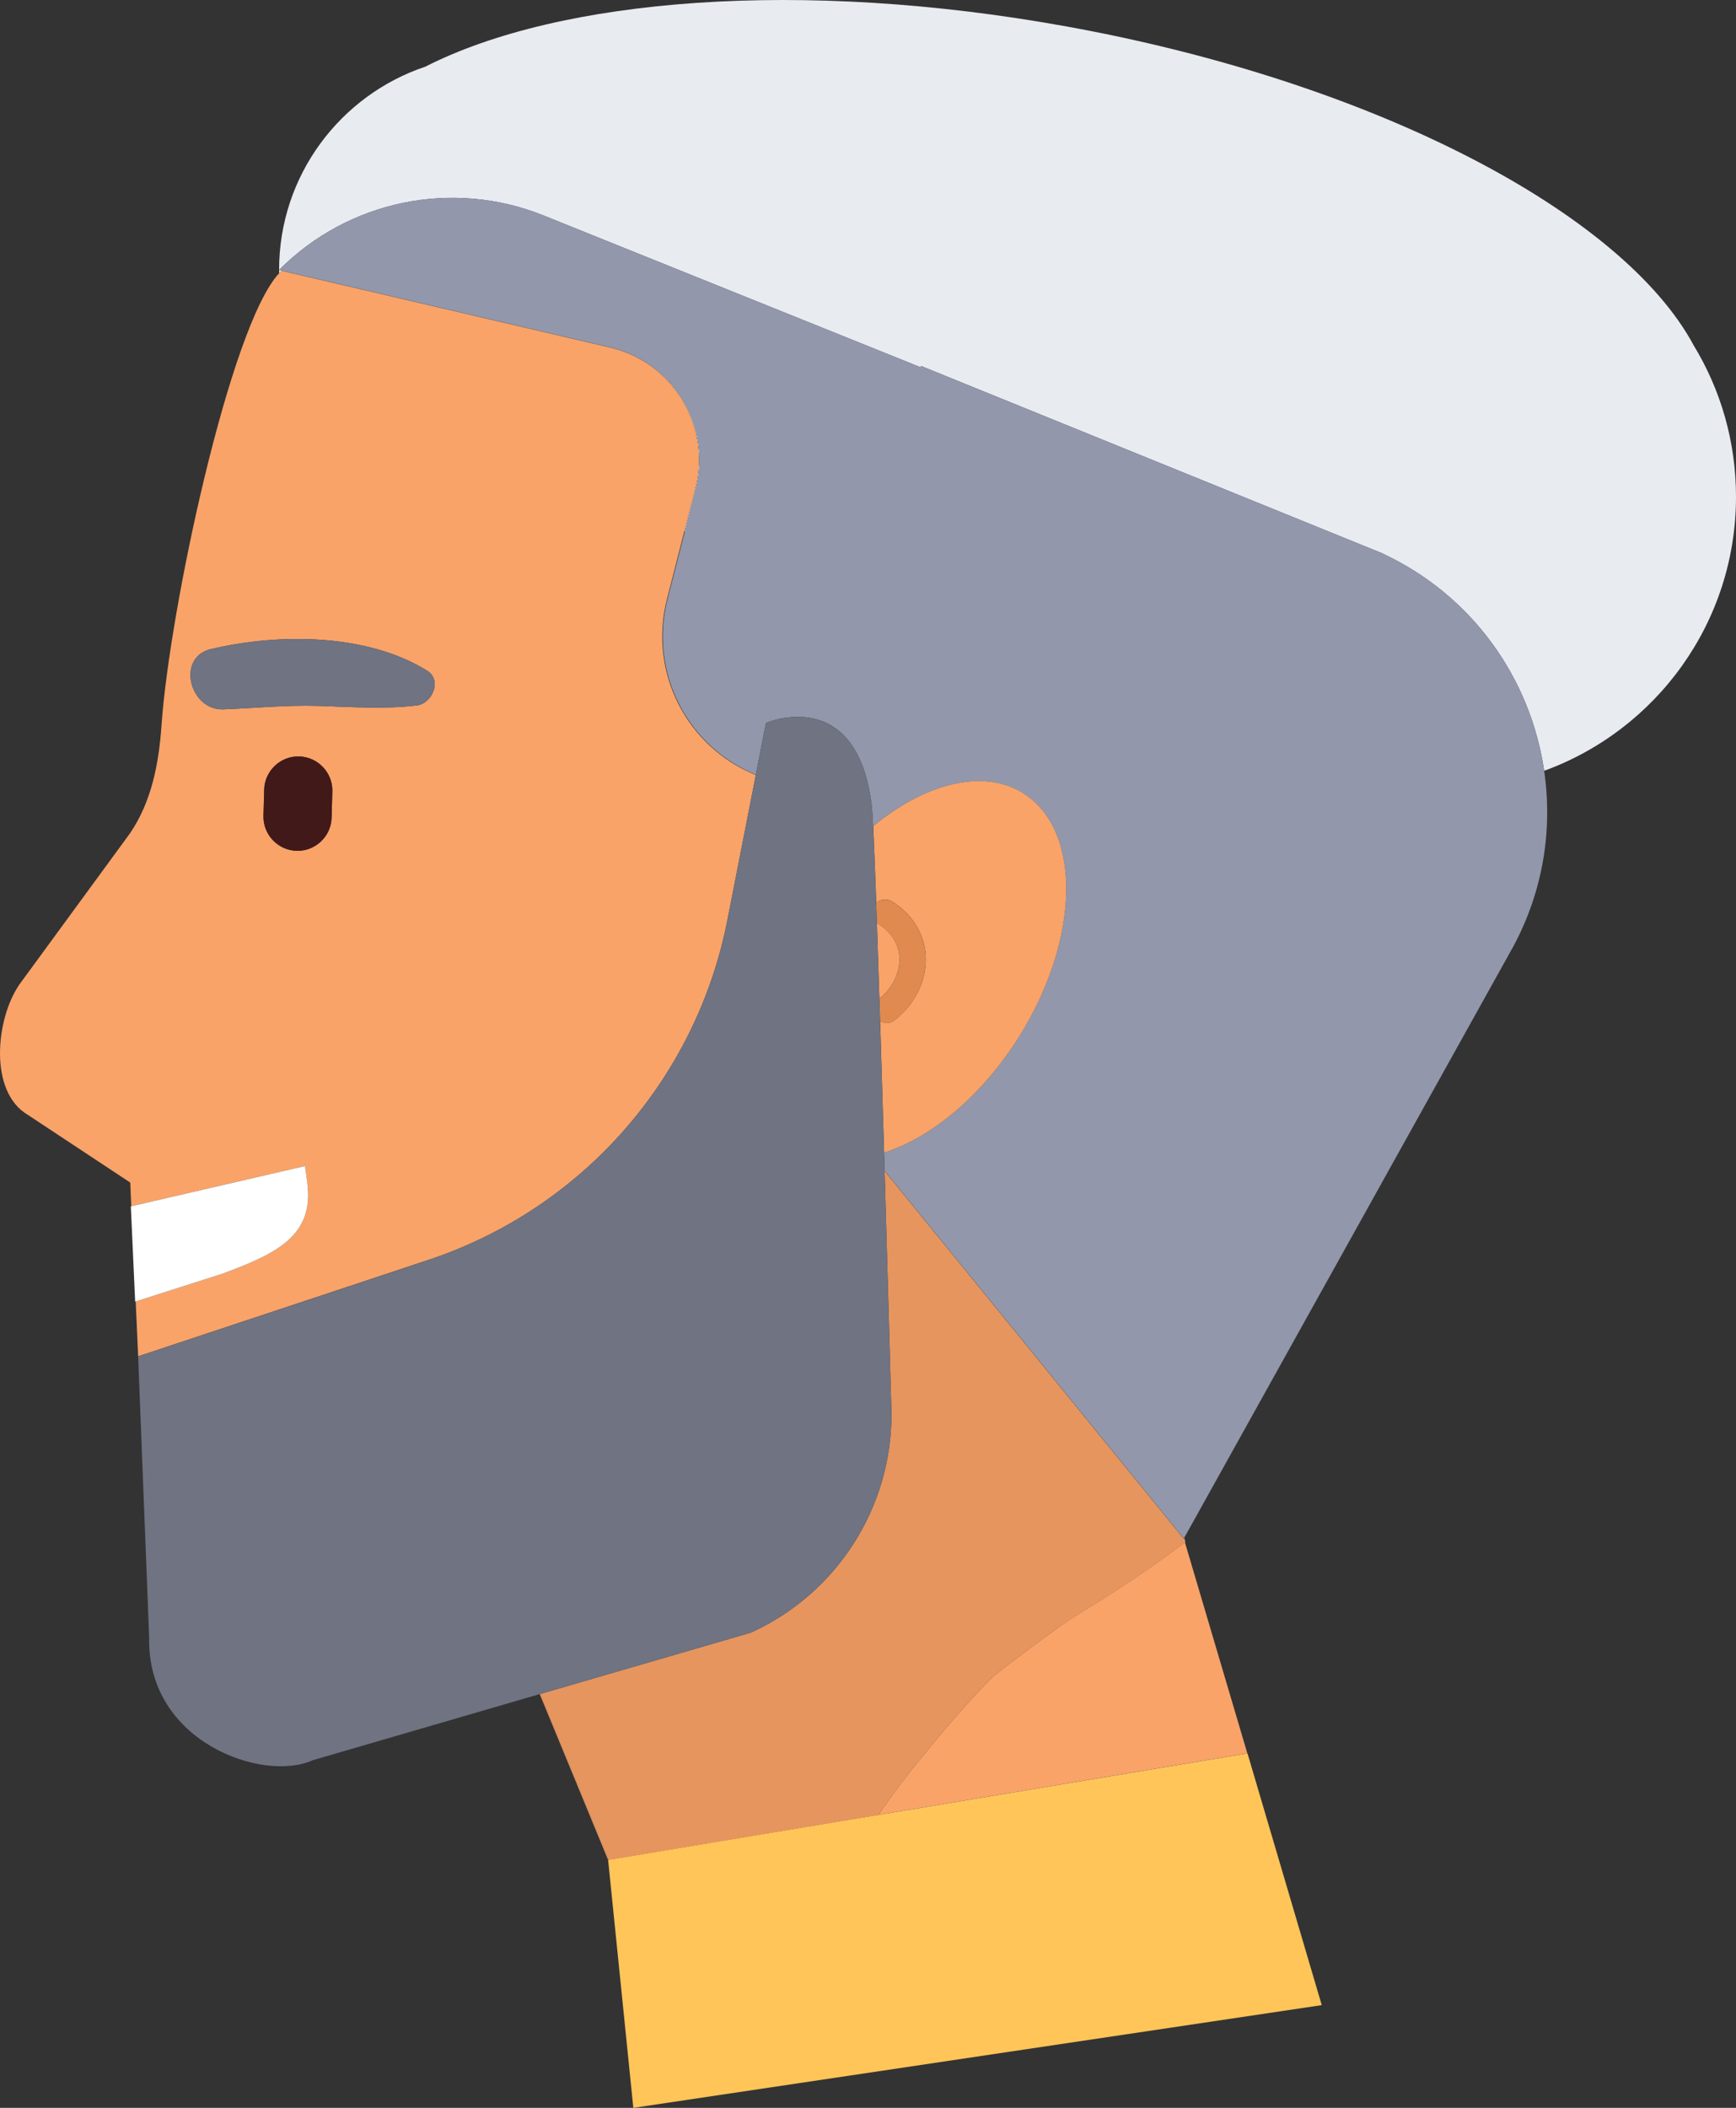 <?xml version="1.0" encoding="UTF-8"?><svg id="Layer_2" xmlns="http://www.w3.org/2000/svg" viewBox="0 0 292.72 355.34"><rect x="0" y="0" width="292.72" height="355.34" fill="#333333" stroke="none"/><defs><style>.cls-1{fill:#ffc559;}.cls-2{fill:#e8ebf0;}.cls-3{fill:#fff;}.cls-4{fill:#f9a369;}.cls-5{fill:#421919;}.cls-6{fill:#e08a4f;}.cls-7{fill:#6f7382;}.cls-8{fill:#e6955e;}.cls-9{fill:#9297ab;}</style></defs><g id="Layer_1-2"><path class="cls-2" d="M117.35,82.32l-1.85,7.23s-.05-.02-.08-.03l1.84-7.2c2.7-10.55-3.8-21.27-14.41-23.75l-55.35-12.93c-.14.13-.28.27-.42.42,0-.18-.01-.36-.01-.54l55.87,13.05c10.61,2.48,17.11,13.19,14.41,23.75Z"/><path class="cls-2" d="M233.11,93.29l-77.82-31.6-.05.23-63.58-25.59c-15.36-6.18-32.93-2.56-44.6,9.18,0-15.94,10.33-29.47,24.66-34.27C94.45-.33,135.14-3.62,179.78,4.45c52.16,9.43,93.86,31.5,105.82,53.8,4.52,7.43,7.12,16.16,7.12,25.49,0,21.24-13.48,39.34-32.35,46.2-2.26-15.43-11.96-29.51-27.26-36.63Z"/><path class="cls-4" d="M3.22,166.04c-3.9,5.71-5.19,18.02,1.52,21.93l17.22,11.38.18,3.99,29.27-6.77.41,2.85c1.16,8.88-5.11,11.9-14.37,15.32l-14.57,4.66.47,10.42-.05-1.18,48.92-16.24c25.91-8.6,45.18-30.49,50.43-57.29l4.79-24.46c-11.54-4.65-18.15-17.24-14.98-29.62l2.94-11.5,1.84-7.2c2.7-10.55-3.8-21.27-14.41-23.75l-55.35-12.93c-.14.13-.28.27-.42.42-8.26,8.83-18.47,56.71-19.82,76.12-.45,6.51-1.67,12.95-5.35,18.33l-18.68,25.52ZM44.42,137.53l.12-4.42c.09-3.16,2.74-5.68,5.9-5.59,3.16.09,5.68,2.74,5.59,5.9l-.12,4.42c-.09,3.16-2.74,5.68-5.9,5.59-3.16-.09-5.68-2.74-5.59-5.9ZM35.58,109.42c11.39-2.7,26.3-2.67,36.45,3.65,2.6,1.62.82,5.56-1.77,5.86-5.49.65-11.06.24-16.57.07-5.39-.16-10.67.37-16.04.58-5.63.22-8.03-8.75-2.06-10.17Z"/><path class="cls-4" d="M149.6,303.84c1.07-1.49,2.16-2.96,3.27-4.43.16-.21.32-.42.49-.63.04-.05.07-.08.11-.14,1.98-2.44,3.96-4.89,6-7.28,2.47-2.89,5-5.75,7.69-8.44,1.16-1.16,11.63-8.89,12.92-9.7,2.68-1.68,5.38-3.34,8.04-5.05,3.99-2.57,7.88-5.29,11.68-8.16l10.52,35.56-62.2,10.37c.5-.7.98-1.41,1.49-2.11Z"/><polygon class="cls-4" points="102.66 313.52 102.54 313.54 91.01 285.58 91.13 285.54 102.66 313.52"/><path class="cls-8" d="M180.08,273.23c-1.29.81-11.76,8.54-12.92,9.7-2.7,2.69-5.22,5.55-7.69,8.44-2.04,2.39-4.02,4.83-6,7.28-.04.05-.07.09-.11.14-.16.21-.33.42-.49.63-1.1,1.47-2.19,2.94-3.27,4.43-.5.7-.99,1.41-1.49,2.11l-45.46,7.58-11.53-27.98,35.51-10.34c14.43-6.57,23.69-20.97,23.69-36.82,0,0-.52-19.19-1.16-40.99l50.44,61.99.08-.15.21.71s-.07.05-.1.08c-3.79,2.86-7.69,5.59-11.68,8.16-2.66,1.71-5.36,3.37-8.04,5.05Z"/><path class="cls-5" d="M50.45,127.52c3.16.09,5.68,2.74,5.59,5.9l-.12,4.42c-.09,3.16-2.74,5.68-5.9,5.59-3.16-.09-5.68-2.74-5.59-5.9l.12-4.42c.09-3.16,2.74-5.68,5.9-5.59Z"/><path class="cls-7" d="M35.58,109.42c11.39-2.7,26.3-2.67,36.45,3.65,2.6,1.62.82,5.56-1.77,5.86-5.49.65-11.06.24-16.57.07-5.39-.16-10.67.37-16.04.58-5.63.22-8.03-8.75-2.06-10.17Z"/><polygon class="cls-1" points="148.11 305.95 210.32 295.58 210.35 295.58 222.87 338.02 106.79 355.34 102.54 313.54 102.54 313.54 102.66 313.52 148.11 305.95"/><path class="cls-3" d="M51.82,199.42c1.16,8.88-5.11,11.9-14.37,15.32l-14.57,4.66-.09.03-.73-16.07.09-.02,29.27-6.77.41,2.85Z"/><path class="cls-9" d="M149.16,197.39c-.03-1.02-.06-2.05-.09-3.08,7.94-2.54,16.47-9.52,22.74-19.52,10.32-16.45,10.66-34.81.75-41.03-6.76-4.24-16.53-1.72-25.34,5.52-.09-1.74-.16-2.93-.22-3.42-2.49-20.66-17.85-13.98-17.85-13.98l-1.71,8.72c-11.49-4.68-18.06-17.23-14.89-29.59l2.94-11.47,1.85-7.23c2.7-10.55-3.8-21.27-14.41-23.75l-55.87-13.05c11.67-11.75,29.24-15.36,44.6-9.18l63.58,25.59.05-.23,77.82,31.6c15.29,7.12,24.99,21.21,27.26,36.63,1.44,9.8-.11,20.14-5.17,29.58l-55.51,99.72-.08.15-50.44-61.99Z"/><path class="cls-4" d="M151.42,159.95c.82,2.87-.45,6.23-3.14,8.42-.14-4.55-.29-8.87-.42-12.8.07.05.13.11.2.16.98.6,2.71,1.94,3.36,4.22Z"/><path class="cls-4" d="M172.57,133.76c9.9,6.21,9.57,24.58-.75,41.03-6.28,10-14.8,16.98-22.74,19.52-.22-7.39-.45-14.99-.67-22.17.34.2.72.31,1.1.31.48,0,.96-.15,1.36-.47,4.26-3.34,6.15-8.54,4.81-13.25-1.06-3.71-3.77-5.83-5.29-6.77-.86-.53-1.93-.39-2.64.25-.2-5.52-.37-10.02-.51-12.94,8.81-7.25,18.58-9.76,25.34-5.52Z"/><path class="cls-6" d="M150.38,151.97c1.52.94,4.23,3.06,5.29,6.77,1.34,4.71-.54,9.91-4.81,13.25-.4.32-.89.47-1.36.47-.39,0-.76-.11-1.1-.31-.04-1.27-.08-2.53-.12-3.77,2.69-2.2,3.96-5.55,3.14-8.42-.65-2.27-2.38-3.62-3.36-4.22-.07-.05-.14-.1-.2-.16-.04-1.15-.08-2.28-.12-3.36.71-.64,1.78-.78,2.64-.25Z"/><path class="cls-7" d="M72.22,212.39c25.91-8.6,45.18-30.49,50.43-57.29l4.79-24.46v-.03s1.72-8.72,1.72-8.72c0,0,15.36-6.68,17.85,13.98.06.49.13,1.68.22,3.42.14,2.92.32,7.42.51,12.94.04,1.08.08,2.2.12,3.36.13,3.93.28,8.25.42,12.8.04,1.24.08,2.5.12,3.77.22,7.18.45,14.77.67,22.17.03,1.03.06,2.06.09,3.08.64,21.8,1.16,40.99,1.16,40.99,0,15.85-9.26,30.25-23.69,36.82l-35.51,10.34-.12.03-38.31,11.16c-8.28,3.77-27.94-3.04-27.54-20.7l-1.81-46.21-.05-1.18,48.92-16.24Z"/></g></svg>